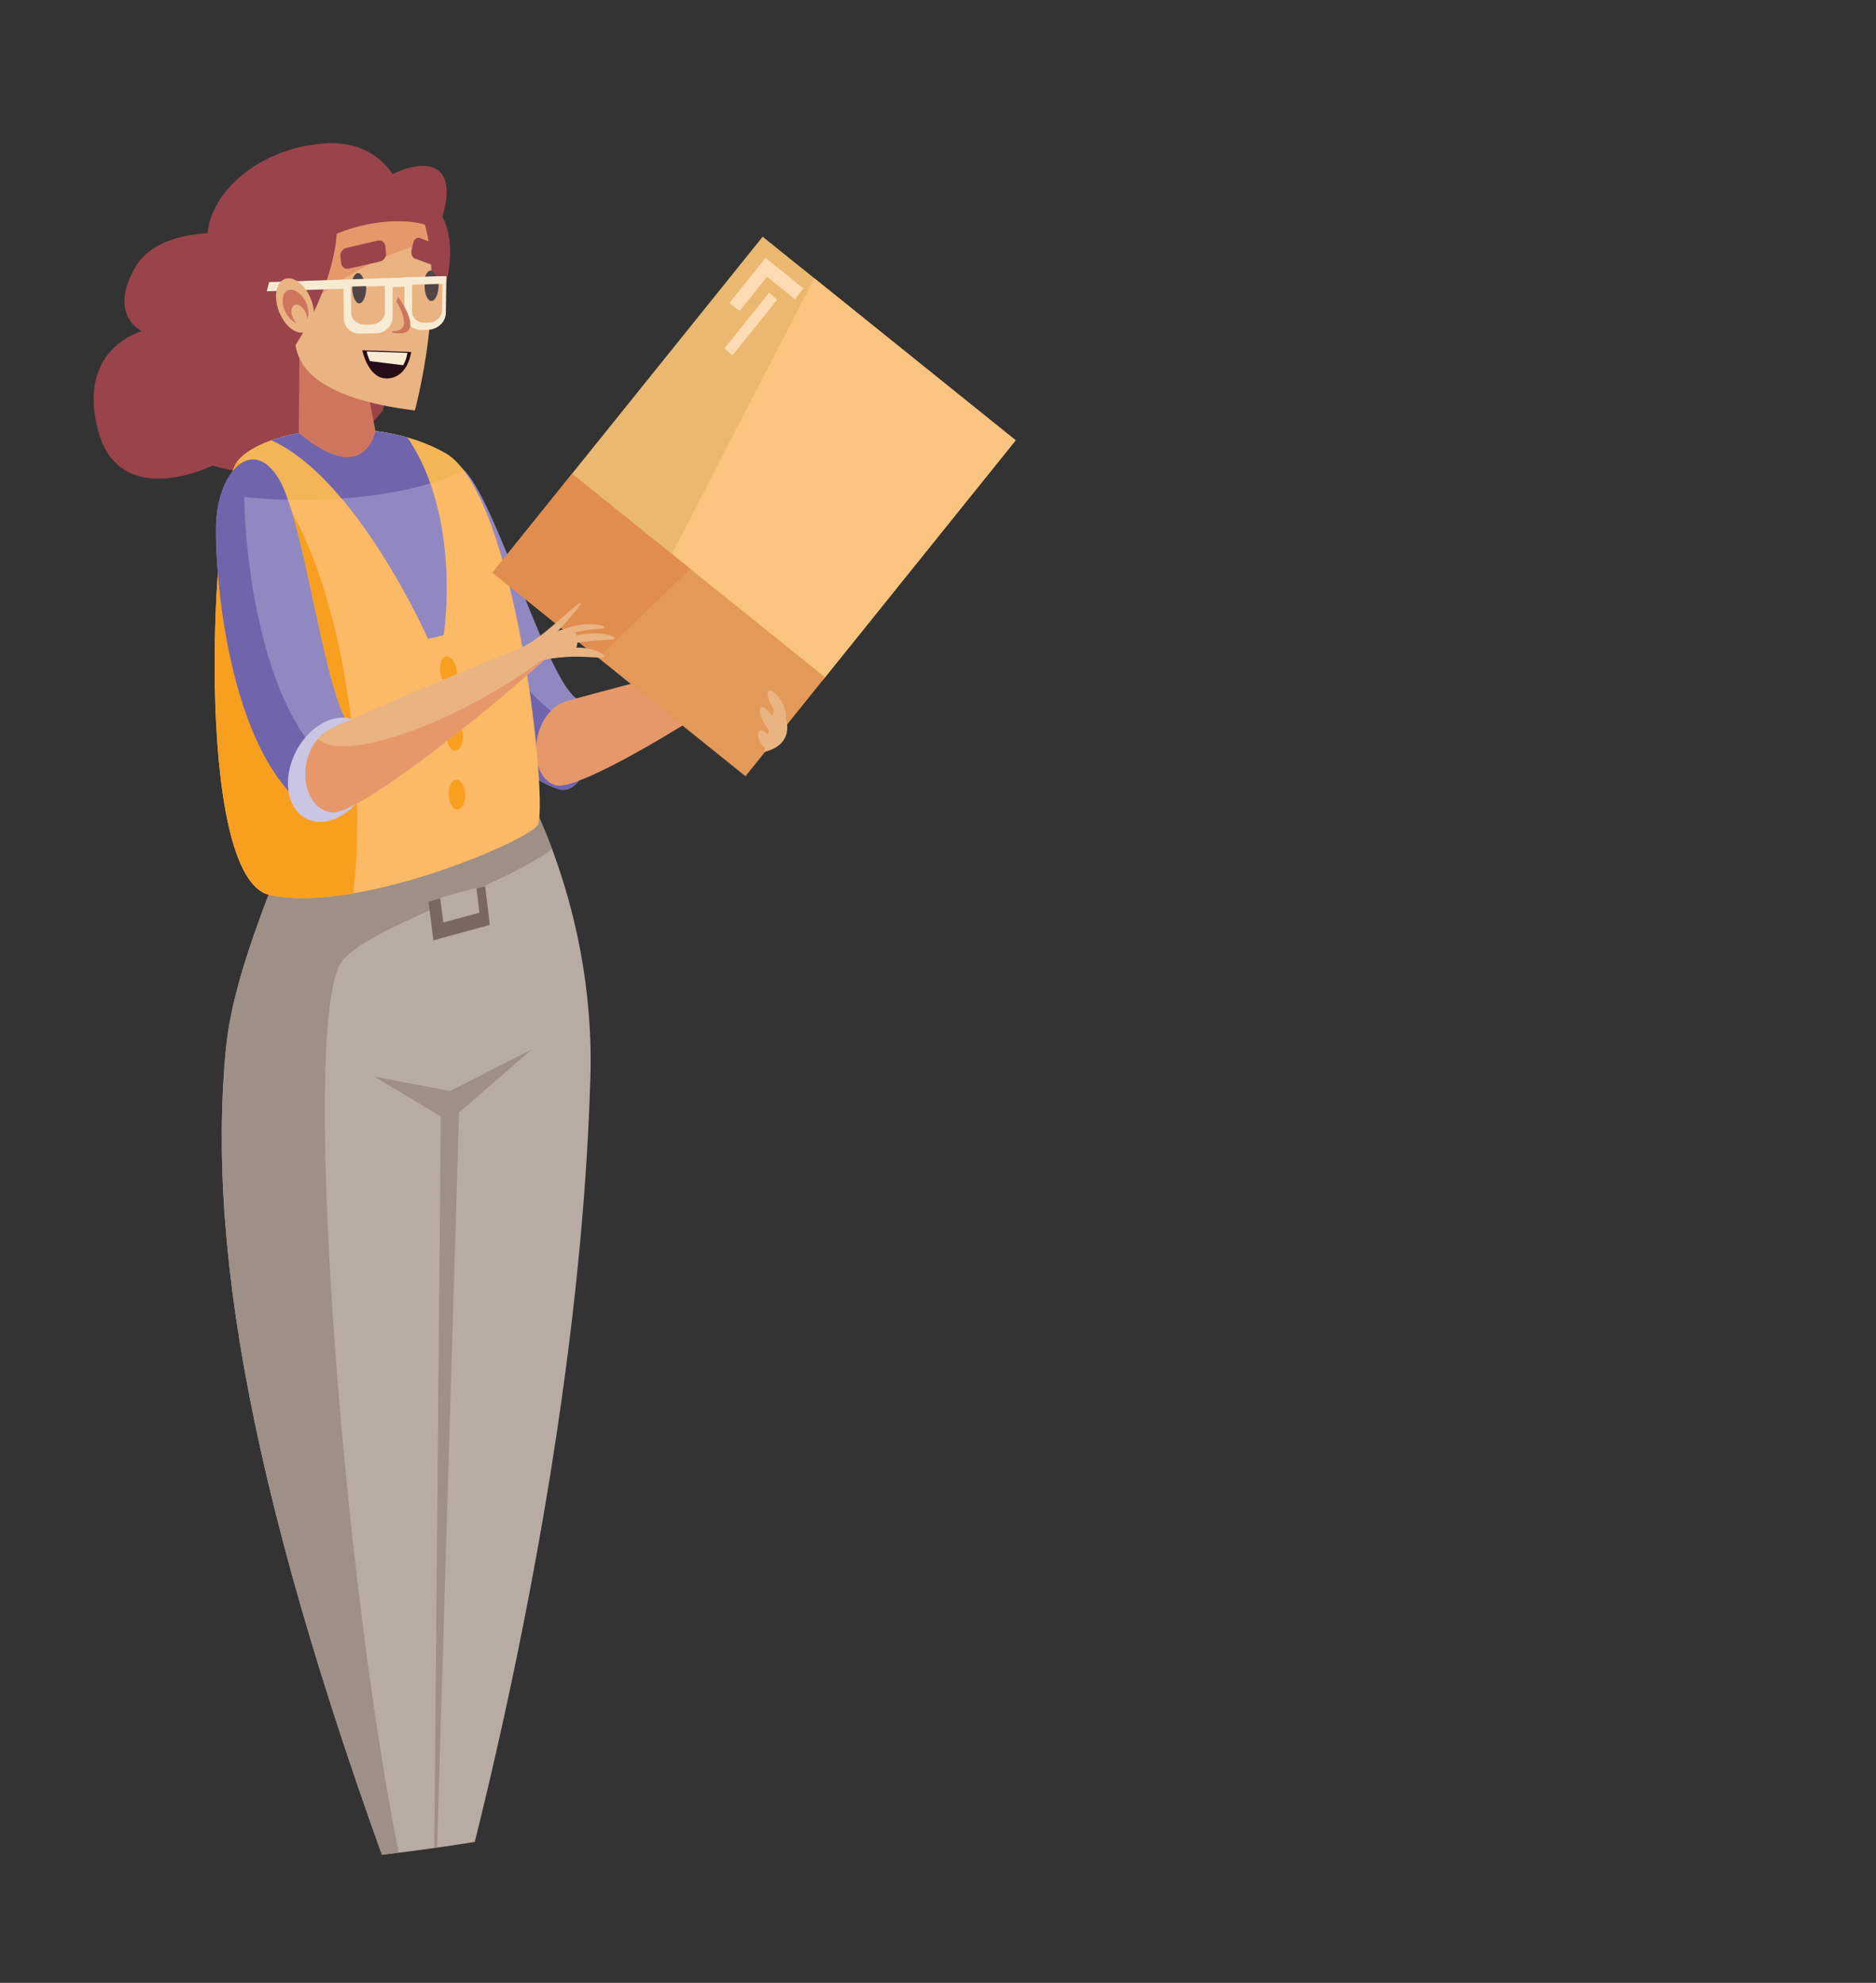 <?xml version="1.0" encoding="UTF-8" standalone="no"?><!DOCTYPE svg PUBLIC "-//W3C//DTD SVG 1.1//EN" "http://www.w3.org/Graphics/SVG/1.1/DTD/svg11.dtd"><svg width="100%" height="100%" viewBox="0 0 529 559" version="1.1" xmlns="http://www.w3.org/2000/svg" xmlns:xlink="http://www.w3.org/1999/xlink" xml:space="preserve" xmlns:serif="http://www.serif.com/" style="fill-rule:evenodd;clip-rule:evenodd;stroke-linejoin:round;stroke-miterlimit:2;"><rect x="0" y="0" width="529" height="559" fill="#333333" stroke="none"/><g id="Calque-1" serif:id="Calque 1"><g><g><clipPath id="_clip1"><path d="M85.403,5c-133.2,141.373 -203.315,235.743 -189.542,409.807c15.262,192.9 363.782,98.463 556.05,-9.286c20.904,-13.007 42.445,-28.251 63.116,-44.93c84.353,-59.16 166.726,-178.784 85.144,-229.159c-62.293,-37.268 -92.611,-66.287 -141.768,-116.432c-28.27,-26.779 -121.221,-73.292 -215.799,-73.29c-56.246,0.001 -113.071,16.453 -157.201,63.29Z"/></clipPath><g clip-path="url(#_clip1)"><path d="M126.273,77.666c2.1,-10.67 -0.964,-19.824 -6.842,-20.447c-5.879,-0.623 -16.531,-2.392 -18.631,8.278c-2.099,10.67 5.148,29.739 11.027,30.362c5.878,0.622 12.346,-7.523 14.446,-18.193" style="fill:#99434a;fill-rule:nonzero;"/><path d="M107.803,115.976c-21.419,25.24 -47.78,15.249 -47.78,15.249c0,0 -26.361,13.145 -32.402,-9.991c-6.042,-23.136 12.356,-27.868 12.356,-27.868c0,0 -9.61,-4.47 -1.922,-17.878c7.689,-13.409 32.128,-9.202 32.128,-9.202c0,0 15.652,-24.188 33.501,0.788c14.554,23.137 4.119,48.902 4.119,48.902" style="fill:#99434a;fill-rule:nonzero;"/><path d="M157.319,222.43c-26.399,-8.874 -38.953,-58.144 -41.196,-73.113c-2.241,-14.97 6.063,-26.942 15.351,-16.12c9.289,10.822 22.588,57.719 31.081,63.727c8.494,6.008 3.295,28.374 -5.236,25.506" style="fill:#9288c1;fill-rule:nonzero;"/><path d="M164.458,205.341c-26.399,-8.875 -38.953,-58.144 -41.195,-73.113c-0.152,-1.016 -0.252,-2.017 -0.31,-2.999c-5.094,1.378 -8.333,10.054 -6.83,20.088c2.242,14.969 14.797,64.239 41.196,73.113c5.998,2.016 10.341,-8.438 9.444,-16.914c-0.733,0.141 -1.504,0.094 -2.305,-0.175" style="fill:#7065ad;fill-rule:nonzero;"/><path d="M160.125,197.566c14.944,-4.139 61.143,-16.485 62.051,-14.072c0.905,2.408 -57.095,40.345 -65.494,37.891c-8.38,-2.449 -7.282,-20.849 3.443,-23.819" style="fill:#e6986b;fill-rule:nonzero;"/><path d="M144.777,216.295l-58.558,8.256c-6.209,18.779 -20.216,47.359 -22.509,71.077c-5.671,58.684 8.67,136.502 56.724,261.514l3.295,0c-0,0 39.24,-130.842 42.753,-253.612c1.464,-51.133 -21.705,-87.235 -21.705,-87.235" style="fill:#b8aba4;fill-rule:nonzero;"/><path d="M96.27,271.269c6.956,-9.815 43.57,-20.332 59.403,-31.887c-5.447,-14.578 -10.895,-23.087 -10.895,-23.087l-58.559,8.256c-6.208,18.779 -20.216,47.359 -22.508,71.077c-5.671,58.684 8.67,136.501 56.724,261.514l0.89,0c-20.523,-58.116 -38.542,-266.844 -25.055,-285.873" style="fill:#9e8f87;fill-rule:nonzero;"/><path d="M126.926,307.595l-21.394,-4.08l18.772,11.224l-2.197,244.226l7.331,-245.297l20.49,-17.805l-23.002,11.732Z" style="fill:#9e8f87;fill-rule:nonzero;"/><path d="M76.133,252.34c25.129,5.213 72.127,-15.074 75.422,-19.631c3.296,-4.557 -5.772,-93.333 -25.909,-104.901c-20.137,-11.568 -51.344,-6.924 -58.666,2.19c-7.323,9.115 -12.815,117.785 9.153,122.342" style="fill:#fcb966;fill-rule:nonzero;"/><path d="M160.828,134.147l54.229,-67.412l71.346,57.394l-54.228,67.411l-71.347,-57.393Z" style="fill:#eab871;"/><path d="M229.593,78.429l-40.515,78.442l43.097,34.669l54.228,-67.411l-56.81,-45.7Z" style="fill:#f9c380;fill-rule:nonzero;"/><path d="M138.868,161.444l22.432,-27.885l71.346,57.394l-22.432,27.885l-71.346,-57.394Z" style="fill:#e3995a;"/><path d="M194.612,160.356l-33.312,-26.797l-22.432,27.885l29.79,23.964l25.954,-25.052Z" style="fill:#e18d4f;fill-rule:nonzero;"/><path d="M208.572,87.649l7.734,-9.615l7.889,6.346l2.306,-3.109l-10.622,-8.545l-10.249,12.741l2.942,2.182Z" style="fill:#fedbb3;fill-rule:nonzero;"/><path d="M216.854,82.54l-12.594,15.691l2.284,1.96l12.594,-15.691l-2.284,-1.96Z" style="fill:#fedbb3;fill-rule:nonzero;"/><path d="M131.176,223.948c-0.086,-2.322 -1.201,-4.169 -2.489,-4.125c-1.288,0.044 -2.262,1.962 -2.176,4.284c0.086,2.322 1.2,4.168 2.488,4.124c1.289,-0.044 2.263,-1.961 2.177,-4.283" style="fill:#f99f20;fill-rule:nonzero;"/><path d="M130.558,207.308c-0.086,-2.322 -1.2,-4.168 -2.489,-4.124c-1.288,0.043 -2.262,1.961 -2.176,4.283c0.086,2.321 1.201,4.168 2.489,4.124c1.288,-0.043 2.263,-1.961 2.176,-4.283" style="fill:#f99f20;fill-rule:nonzero;"/><path d="M128.751,188.93c-0.343,-2.3 -1.654,-4.023 -2.931,-3.849c-1.276,0.174 -2.033,2.18 -1.69,4.48c0.342,2.3 1.654,4.023 2.93,3.849c1.277,-0.174 2.033,-2.18 1.691,-4.48" style="fill:#f99f20;fill-rule:nonzero;"/><path d="M85.011,140.953c19.088,0 35.896,-3.312 45.738,-8.335c-1.614,-2.134 -3.314,-3.782 -5.104,-4.81c-20.137,-11.568 -51.343,-6.924 -58.666,2.19c-1.055,1.313 -2.071,4.701 -2.973,9.538c6.472,0.911 13.563,1.417 21.005,1.417" style="fill:#f3b556;fill-rule:nonzero;"/><path d="M99.596,251.852c1.532,-12.982 1.592,-28.538 -0.163,-45.137c-4.445,-42.037 -18.875,-75.333 -32.723,-76.324c-7.184,11.395 -12.274,117.447 9.423,121.948c6.684,1.387 14.919,0.959 23.463,-0.487" style="fill:#f99f20;fill-rule:nonzero;"/><path d="M114.884,123.349c-13.296,-3.795 -28.375,-2.763 -38.357,0.793c24.061,10.672 44.182,55.984 44.182,55.984l4.393,-1.052c0,0 5.272,-32.911 -10.218,-55.725" style="fill:#9288c1;fill-rule:nonzero;"/><path d="M114.884,123.349c-13.296,-3.795 -28.375,-2.763 -38.357,0.793c7.087,3.143 13.826,9.3 19.816,16.41c9.454,-0.674 18.006,-2.176 24.987,-4.27c-1.589,-4.469 -3.682,-8.863 -6.446,-12.933" style="fill:#7065ad;fill-rule:nonzero;"/><path d="M89.679,229.817c-24.641,-13.83 -29.011,-65.772 -28.784,-81.262c0.226,-15.489 10.386,-26.006 17.8,-13.386c7.414,12.62 12.906,62.31 20.32,69.934c7.414,7.625 -1.373,29.184 -9.336,24.714" style="fill:#9288c1;fill-rule:nonzero;"/><path d="M97.643,218.775c-24.641,-13.83 -29.011,-65.772 -28.785,-81.262c0.041,-2.776 0.405,-5.387 1.011,-7.739c-4.808,1.358 -8.832,9.098 -8.974,18.782c-0.226,15.49 4.143,67.431 28.785,81.261c4.599,2.582 9.467,-3.523 11.336,-10.608c-1.109,0.294 -2.249,0.197 -3.373,-0.434" style="fill:#7065ad;fill-rule:nonzero;"/><path d="M105.046,217.924c2.138,-8.102 -1.329,-15.073 -7.743,-15.572c-6.415,-0.499 -13.347,5.664 -15.485,13.765c-2.137,8.102 1.33,15.073 7.744,15.572c6.414,0.499 13.347,-5.664 15.484,-13.765" style="fill:#c9c5e2;fill-rule:nonzero;"/><path d="M94.115,204.956c15.748,-6.994 64.494,-28.177 65.826,-25.984c1.33,2.188 -56.702,50.821 -66.227,50.056c-9.504,-0.762 -10.9,-19.052 0.401,-24.072" style="fill:#eab382;fill-rule:nonzero;"/><path d="M137.74,195.872c-21.89,12.469 -42.86,17.8 -48.08,12.436c-6.152,7.126 -3.92,20.081 4.054,20.721c7.91,0.635 49.24,-32.773 62.279,-45.382c-5.166,4.105 -11.347,8.291 -18.253,12.225" style="fill:#e6986b;fill-rule:nonzero;"/><path d="M84.256,122.095l0.206,-24.786l17.025,1.841l4.391,22.36c0,0 -2.88,16.169 -21.622,0.585" style="fill:#ce765d;fill-rule:nonzero;"/><path d="M116.989,115.716c-28.519,-3.481 -32.247,-13.101 -33.323,-16.831c-1.076,-3.73 -7.057,-35.312 4.779,-43.021c11.835,-7.708 26.958,-5.694 30.525,4.725c7.254,21.189 -1.981,55.127 -1.981,55.127" style="fill:#eab382;fill-rule:nonzero;"/><path d="M120.865,68.437c-0.438,-2.738 -1.051,-5.381 -1.896,-7.848c-3.566,-10.418 -18.689,-12.433 -30.525,-4.725c-8.576,5.586 -7.797,23.7 -6.308,34.676c10.857,-11.16 25.415,-19.186 38.729,-22.103" style="fill:#e6986b;fill-rule:nonzero;"/><path d="M75.311,108.089c19.708,-22.576 24.424,-52.409 14.993,-51.603c-9.431,0.807 -18.016,14.03 -18.016,21.77c0,7.74 3.023,29.833 3.023,29.833" style="fill:#99434a;fill-rule:nonzero;"/><path d="M60.403,76c5.859,-8.338 36.467,-12.045 54.864,-14.707c0,0 -2.081,-22.414 -23.93,-20.856c-21.934,1.563 -38.934,19.563 -30.934,35.563" style="fill:#99434a;fill-rule:nonzero;"/><path d="M92.403,67c2,-9 20.137,-22.206 29,-20c8.863,2.206 2,18 2,18c-5.72,-4.057 -19.607,-3.488 -31,2" style="fill:#99434a;fill-rule:nonzero;"/><path d="M136.788,249.834l-15.931,4.344l1.347,10.92l15.931,-4.344l-1.347,-10.92Z" style="fill:#786860;fill-rule:nonzero;"/><path d="M134.336,250.295l-10.212,2.784l0.864,7l10.212,-2.784l-0.864,-7Z" style="fill:#b8aba4;fill-rule:nonzero;"/><path d="M81.186,140.902c-0.809,-2.317 -1.637,-4.28 -2.491,-5.734c-5.79,-9.857 -13.256,-5.599 -16.356,4.118c5.813,0.897 12.164,1.46 18.847,1.616" style="fill:#7065ad;fill-rule:nonzero;"/><path d="M102.938,81.389c-0.022,-2.456 -0.92,-4.425 -2.005,-4.386c-1.085,0.038 -1.939,2.066 -1.908,4.519c0.03,2.441 0.927,4.384 2.002,4.349c1.076,-0.035 1.932,-2.037 1.911,-4.482" style="fill:#514547;fill-rule:nonzero;"/><path d="M123.371,80.697c0.027,-2.473 -0.843,-4.455 -1.942,-4.416c-1.098,0.039 -2.001,2.081 -2.019,4.55c-0.017,2.458 0.851,4.414 1.94,4.378c1.09,-0.035 1.995,-2.051 2.021,-4.512" style="fill:#514547;fill-rule:nonzero;"/><path d="M106.467,67.846l-8.772,2.035c-1.073,0.248 -1.839,1.299 -1.712,2.346l0.251,2.069c0.125,1.04 1.092,1.684 2.16,1.44l8.728,-1.999c1.077,-0.247 1.859,-1.296 1.744,-2.345l-0.228,-2.088c-0.115,-1.056 -1.088,-1.71 -2.171,-1.458" style="fill:#99434a;fill-rule:nonzero;"/><path d="M124.606,69.409l-6.258,-2.299c-0.77,-0.284 -1.588,0.329 -1.828,1.365l-0.473,2.048c-0.238,1.03 0.189,2.091 0.955,2.372l6.222,2.284c0.764,0.28 1.584,-0.323 1.831,-1.348l0.492,-2.04c0.249,-1.032 -0.172,-2.099 -0.941,-2.382" style="fill:#99434a;fill-rule:nonzero;"/><path d="M125.876,77.866l-11.799,0.339l-0.036,10.298c-0.009,2.562 2.196,4.577 4.93,4.51l1.718,-0.041c2.741,-0.067 4.997,-2.197 5.035,-4.769l0.152,-10.337Z" style="fill:#f7ebd4;fill-rule:nonzero;"/><path d="M110.716,78.933l-13.898,0.435l0.13,10.305c0.031,2.503 2.043,4.47 4.495,4.403l4.8,-0.128c2.463,-0.067 4.464,-2.15 4.466,-4.663l0.007,-10.352Z" style="fill:#f7ebd4;fill-rule:nonzero;"/><path d="M75.884,79.531l-0.664,2.592l50.435,-1.681l0.039,-2.615l-49.81,1.704Z" style="fill:#f7ebd4;fill-rule:nonzero;"/><path d="M124.752,80.031l-8.524,0.239l-0.044,7.446c-0.011,1.86 1.587,3.322 3.57,3.273l1.246,-0.031c1.987,-0.05 3.621,-1.596 3.647,-3.46l0.105,-7.467Z" style="fill:#eab382;fill-rule:nonzero;"/><path d="M108.528,80.619l-9.566,0.272l0.079,7.403c0.02,1.849 1.838,3.297 4.064,3.241l1.398,-0.035c2.23,-0.056 4.039,-1.6 4.036,-3.455l-0.011,-7.426Z" style="fill:#eab382;fill-rule:nonzero;"/><path d="M101.333,85.521c1.077,-0.035 1.935,-2.038 1.916,-4.484c-0.001,-0.132 -0.03,-0.243 -0.036,-0.372l-3.849,0.114c-0.004,0.135 -0.032,0.253 -0.03,0.391c0.028,2.443 0.923,4.386 1.999,4.351" style="fill:#514547;fill-rule:nonzero;"/><path d="M121.67,84.859c1.09,-0.036 1.998,-2.052 2.027,-4.514c0.001,-0.102 -0.02,-0.186 -0.022,-0.286l-3.912,0.116c-0.004,0.106 -0.028,0.197 -0.029,0.304c-0.02,2.459 0.846,4.416 1.936,4.38" style="fill:#514547;fill-rule:nonzero;"/><path d="M112.265,83.764c0,0 -0.228,0.467 -0.526,1.193c1.931,3.166 4.243,8.627 -1.177,8.378c0.045,0.141 0.053,0.299 0.11,0.435c9.293,1.823 3.188,-8.07 1.593,-10.006" style="fill:#ce765d;fill-rule:nonzero;"/><path d="M115.94,99.228l-13.776,-0.492c0,-0 1.647,8.423 7.33,7.947c5.684,-0.477 6.446,-7.455 6.446,-7.455" style="fill:#260c17;fill-rule:nonzero;"/><path d="M104.297,101.795c-0.655,-1.436 -0.909,-2.716 -0.909,-2.716l11.486,0.41c0,0 -0.2,1.807 -1.195,3.476l-9.382,-1.17Z" style="fill:#f7ebd4;fill-rule:nonzero;"/><path d="M87.763,84.566c-1.555,-4.145 -4.859,-6.803 -7.381,-5.936c-2.521,0.867 -3.305,4.93 -1.751,9.075c1.555,4.145 4.859,6.803 7.381,5.936c2.521,-0.867 3.305,-4.93 1.751,-9.075" style="fill:#eab382;fill-rule:nonzero;"/><path d="M86.272,85.247c-1.171,-2.558 -3.441,-4.077 -5.071,-3.393c-1.629,0.685 -2.001,3.313 -0.83,5.872c1.172,2.557 3.442,4.077 5.071,3.392c1.629,-0.684 2.001,-3.313 0.83,-5.871" style="fill:#ce765d;fill-rule:nonzero;"/><path d="M86.163,88.046c-0.712,-1.557 -2.093,-2.481 -3.085,-2.064c-0.991,0.416 -1.217,2.015 -0.505,3.572c0.713,1.556 2.094,2.481 3.085,2.064c0.992,-0.416 1.217,-2.016 0.505,-3.572" style="fill:#eab382;fill-rule:nonzero;"/><path d="M148.25,186.065c5.751,-0.974 11.316,-0.138 13.267,-1.791c1.951,-1.654 2.478,-8.819 -3.651,-6.564c-6.128,2.255 -11.804,5.376 -11.804,5.376l2.188,2.979Z" style="fill:#eab382;fill-rule:nonzero;"/><path d="M148.967,181.514c5.36,-2.997 14.177,-12.057 14.811,-11.555c0.603,0.477 -9.43,11.57 -11.131,12.379c-1.765,0.84 -5.841,0.384 -3.68,-0.824" style="fill:#eab382;fill-rule:nonzero;"/><path d="M147.939,187.711c10.729,-4.322 21.151,-1.755 22.237,-2.416c1.086,-0.662 -3.781,-3.556 -9.949,-2.482c-11.66,2.029 -12.288,4.898 -12.288,4.898" style="fill:#eab382;fill-rule:nonzero;"/><path d="M152.04,184.629c10.593,-5.143 19.863,-3.652 21.113,-4.542c1.233,-0.878 -5.665,-2.589 -12.059,-0.578c-5.798,1.824 -9.054,5.12 -9.054,5.12" style="fill:#eab382;fill-rule:nonzero;"/><path d="M150.887,182.014c11.525,-5.288 18.873,-4.409 19.616,-5.006c0.714,-0.574 -4.066,-1.839 -9.634,-0.254c-6.481,1.843 -9.982,5.26 -9.982,5.26" style="fill:#eab382;fill-rule:nonzero;"/><path d="M218.649,197.913l-3.221,14.12c9.832,-2.435 6.611,-11.199 3.221,-14.12" style="fill:#eab382;fill-rule:nonzero;"/><path d="M218.202,202.559c-1.25,-2.155 -2.861,-3.584 -3.597,-3.192c-0.737,0.392 -0.32,2.456 0.93,4.611c1.25,2.155 2.861,3.584 3.597,3.192c0.737,-0.392 0.32,-2.456 -0.93,-4.611" style="fill:#eab382;fill-rule:nonzero;"/><path d="M220.406,197.853c-1.25,-2.155 -2.861,-3.584 -3.597,-3.192c-0.737,0.392 -0.32,2.456 0.93,4.611c1.25,2.155 2.861,3.584 3.597,3.192c0.737,-0.392 0.32,-2.456 -0.93,-4.611" style="fill:#eab382;fill-rule:nonzero;"/><path d="M217.084,207.904c-0.839,-1.446 -2.117,-2.302 -2.854,-1.912c-0.737,0.391 -0.654,1.88 0.185,3.326c0.839,1.446 2.117,2.302 2.854,1.912c0.737,-0.391 0.654,-1.88 -0.185,-3.326" style="fill:#eab382;fill-rule:nonzero;"/></g></g></g></g></svg>
